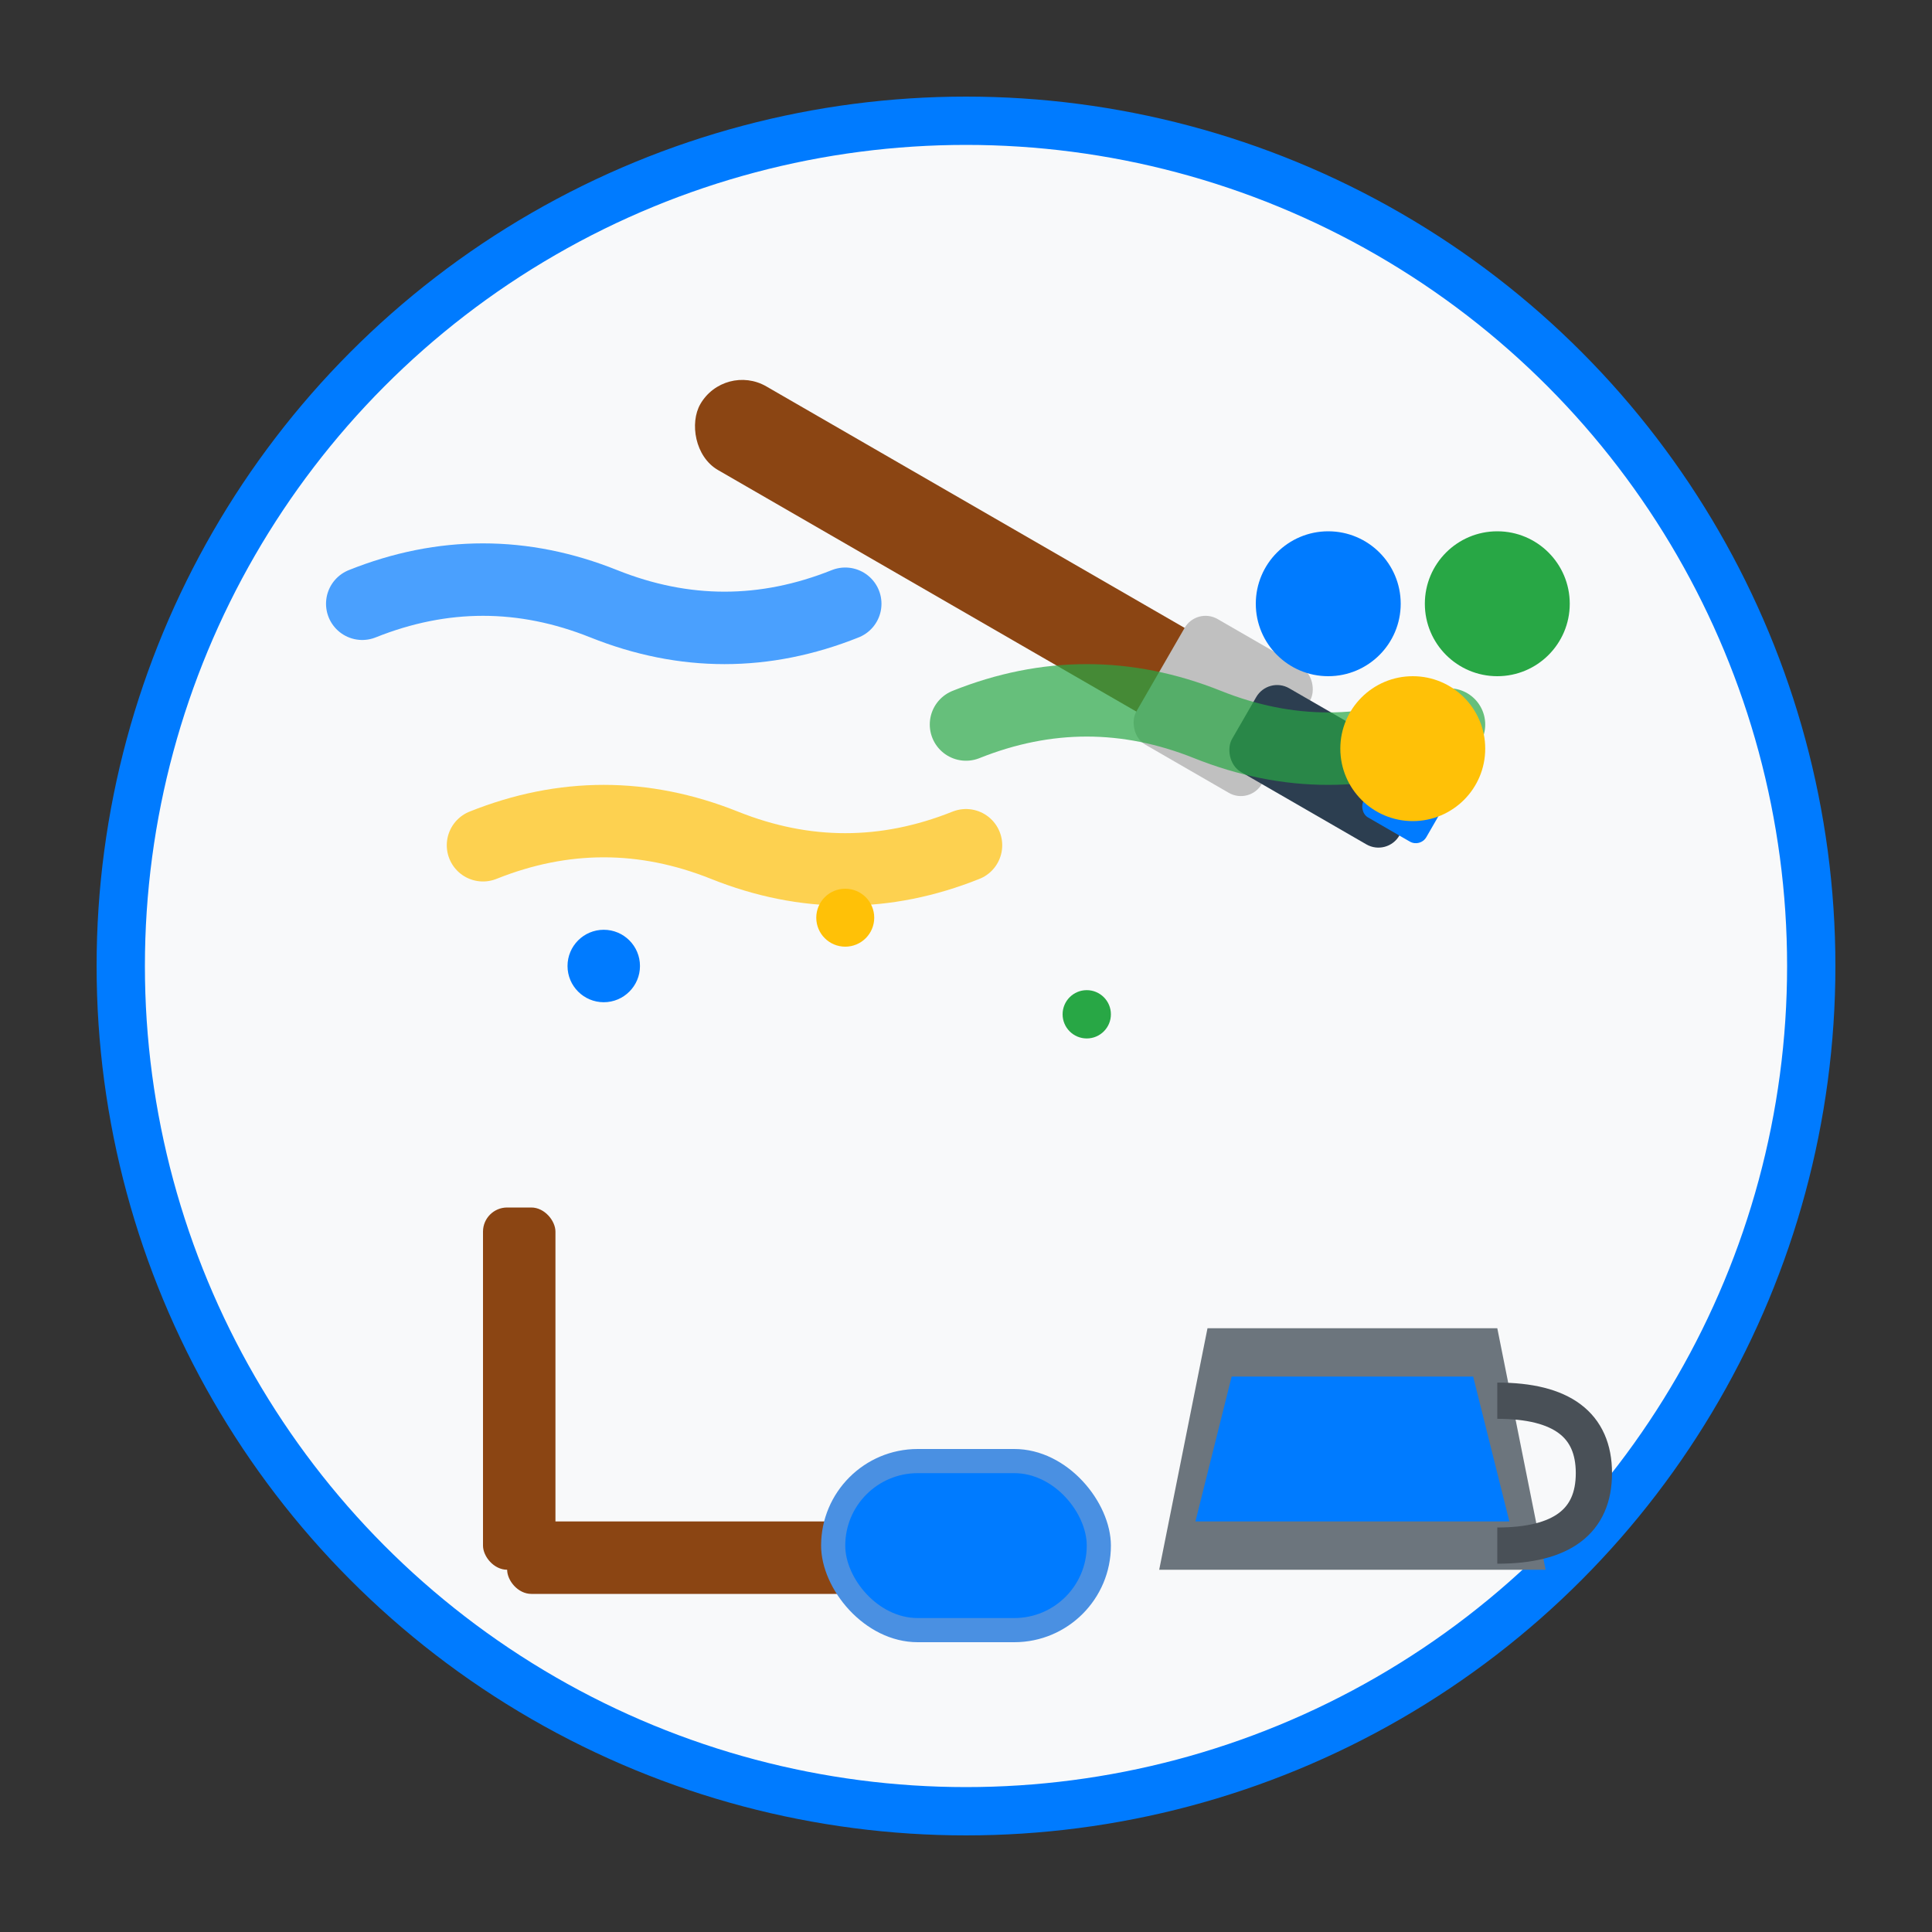 <svg width="80" height="80" viewBox="0 0 80 80" fill="none" xmlns="http://www.w3.org/2000/svg">
  <rect x="0" y="0" width="80" height="80" fill="#333333" stroke="none"/>
  <!-- Background circle -->
  <circle cx="40" cy="40" r="35" fill="#f8f9fa" stroke="#007bff" stroke-width="2"/>
  
  <!-- Paint brush -->
  <g transform="translate(30, 15) rotate(30)">
    <!-- Brush handle -->
    <rect x="0" y="0" width="25" height="4" fill="#8b4513" rx="2"/>
    <!-- Metal ferrule -->
    <rect x="22" y="-1" width="6" height="6" fill="#c0c0c0" rx="1"/>
    <!-- Brush bristles -->
    <rect x="26" y="0" width="8" height="4" fill="#2c3e50" rx="1"/>
    <!-- Paint on bristles -->
    <rect x="32" y="1" width="3" height="2" fill="#007bff" rx="0.5"/>
  </g>
  
  <!-- Paint roller -->
  <g transform="translate(20, 50)">
    <!-- Roller handle -->
    <rect x="0" y="0" width="3" height="15" fill="#8b4513" rx="1"/>
    <rect x="1" y="13" width="15" height="3" fill="#8b4513" rx="1"/>
    <!-- Roller -->
    <rect x="14" y="10" width="12" height="8" fill="#4a90e2" rx="4"/>
    <!-- Paint texture on roller -->
    <rect x="15" y="11" width="10" height="6" fill="#007bff" rx="3"/>
  </g>
  
  <!-- Paint bucket -->
  <g transform="translate(50, 55)">
    <!-- Bucket -->
    <path d="M0 0 L12 0 L14 10 L-2 10 Z" fill="#6c757d"/>
    <!-- Paint inside -->
    <path d="M1 2 L11 2 L12.5 8 L-0.5 8 Z" fill="#007bff"/>
    <!-- Handle -->
    <path d="M12 3 Q16 3 16 6 Q16 9 12 9" stroke="#495057" stroke-width="1.5" fill="none"/>
  </g>
  
  <!-- Paint strokes on wall -->
  <g opacity="0.7">
    <path d="M15 25 Q20 23 25 25 Q30 27 35 25" stroke="#007bff" stroke-width="3" stroke-linecap="round"/>
    <path d="M40 30 Q45 28 50 30 Q55 32 60 30" stroke="#28a745" stroke-width="3" stroke-linecap="round"/>
    <path d="M20 35 Q25 33 30 35 Q35 37 40 35" stroke="#ffc107" stroke-width="3" stroke-linecap="round"/>
  </g>
  
  <!-- Paint drops -->
  <circle cx="25" cy="40" r="1.5" fill="#007bff"/>
  <circle cx="45" cy="42" r="1" fill="#28a745"/>
  <circle cx="35" cy="38" r="1.2" fill="#ffc107"/>
  
  <!-- Color palette -->
  <g transform="translate(55, 25)">
    <circle cx="0" cy="0" r="3" fill="#007bff"/>
    <circle cx="7" cy="0" r="3" fill="#28a745"/>
    <circle cx="3.5" cy="6" r="3" fill="#ffc107"/>
  </g>
</svg>
